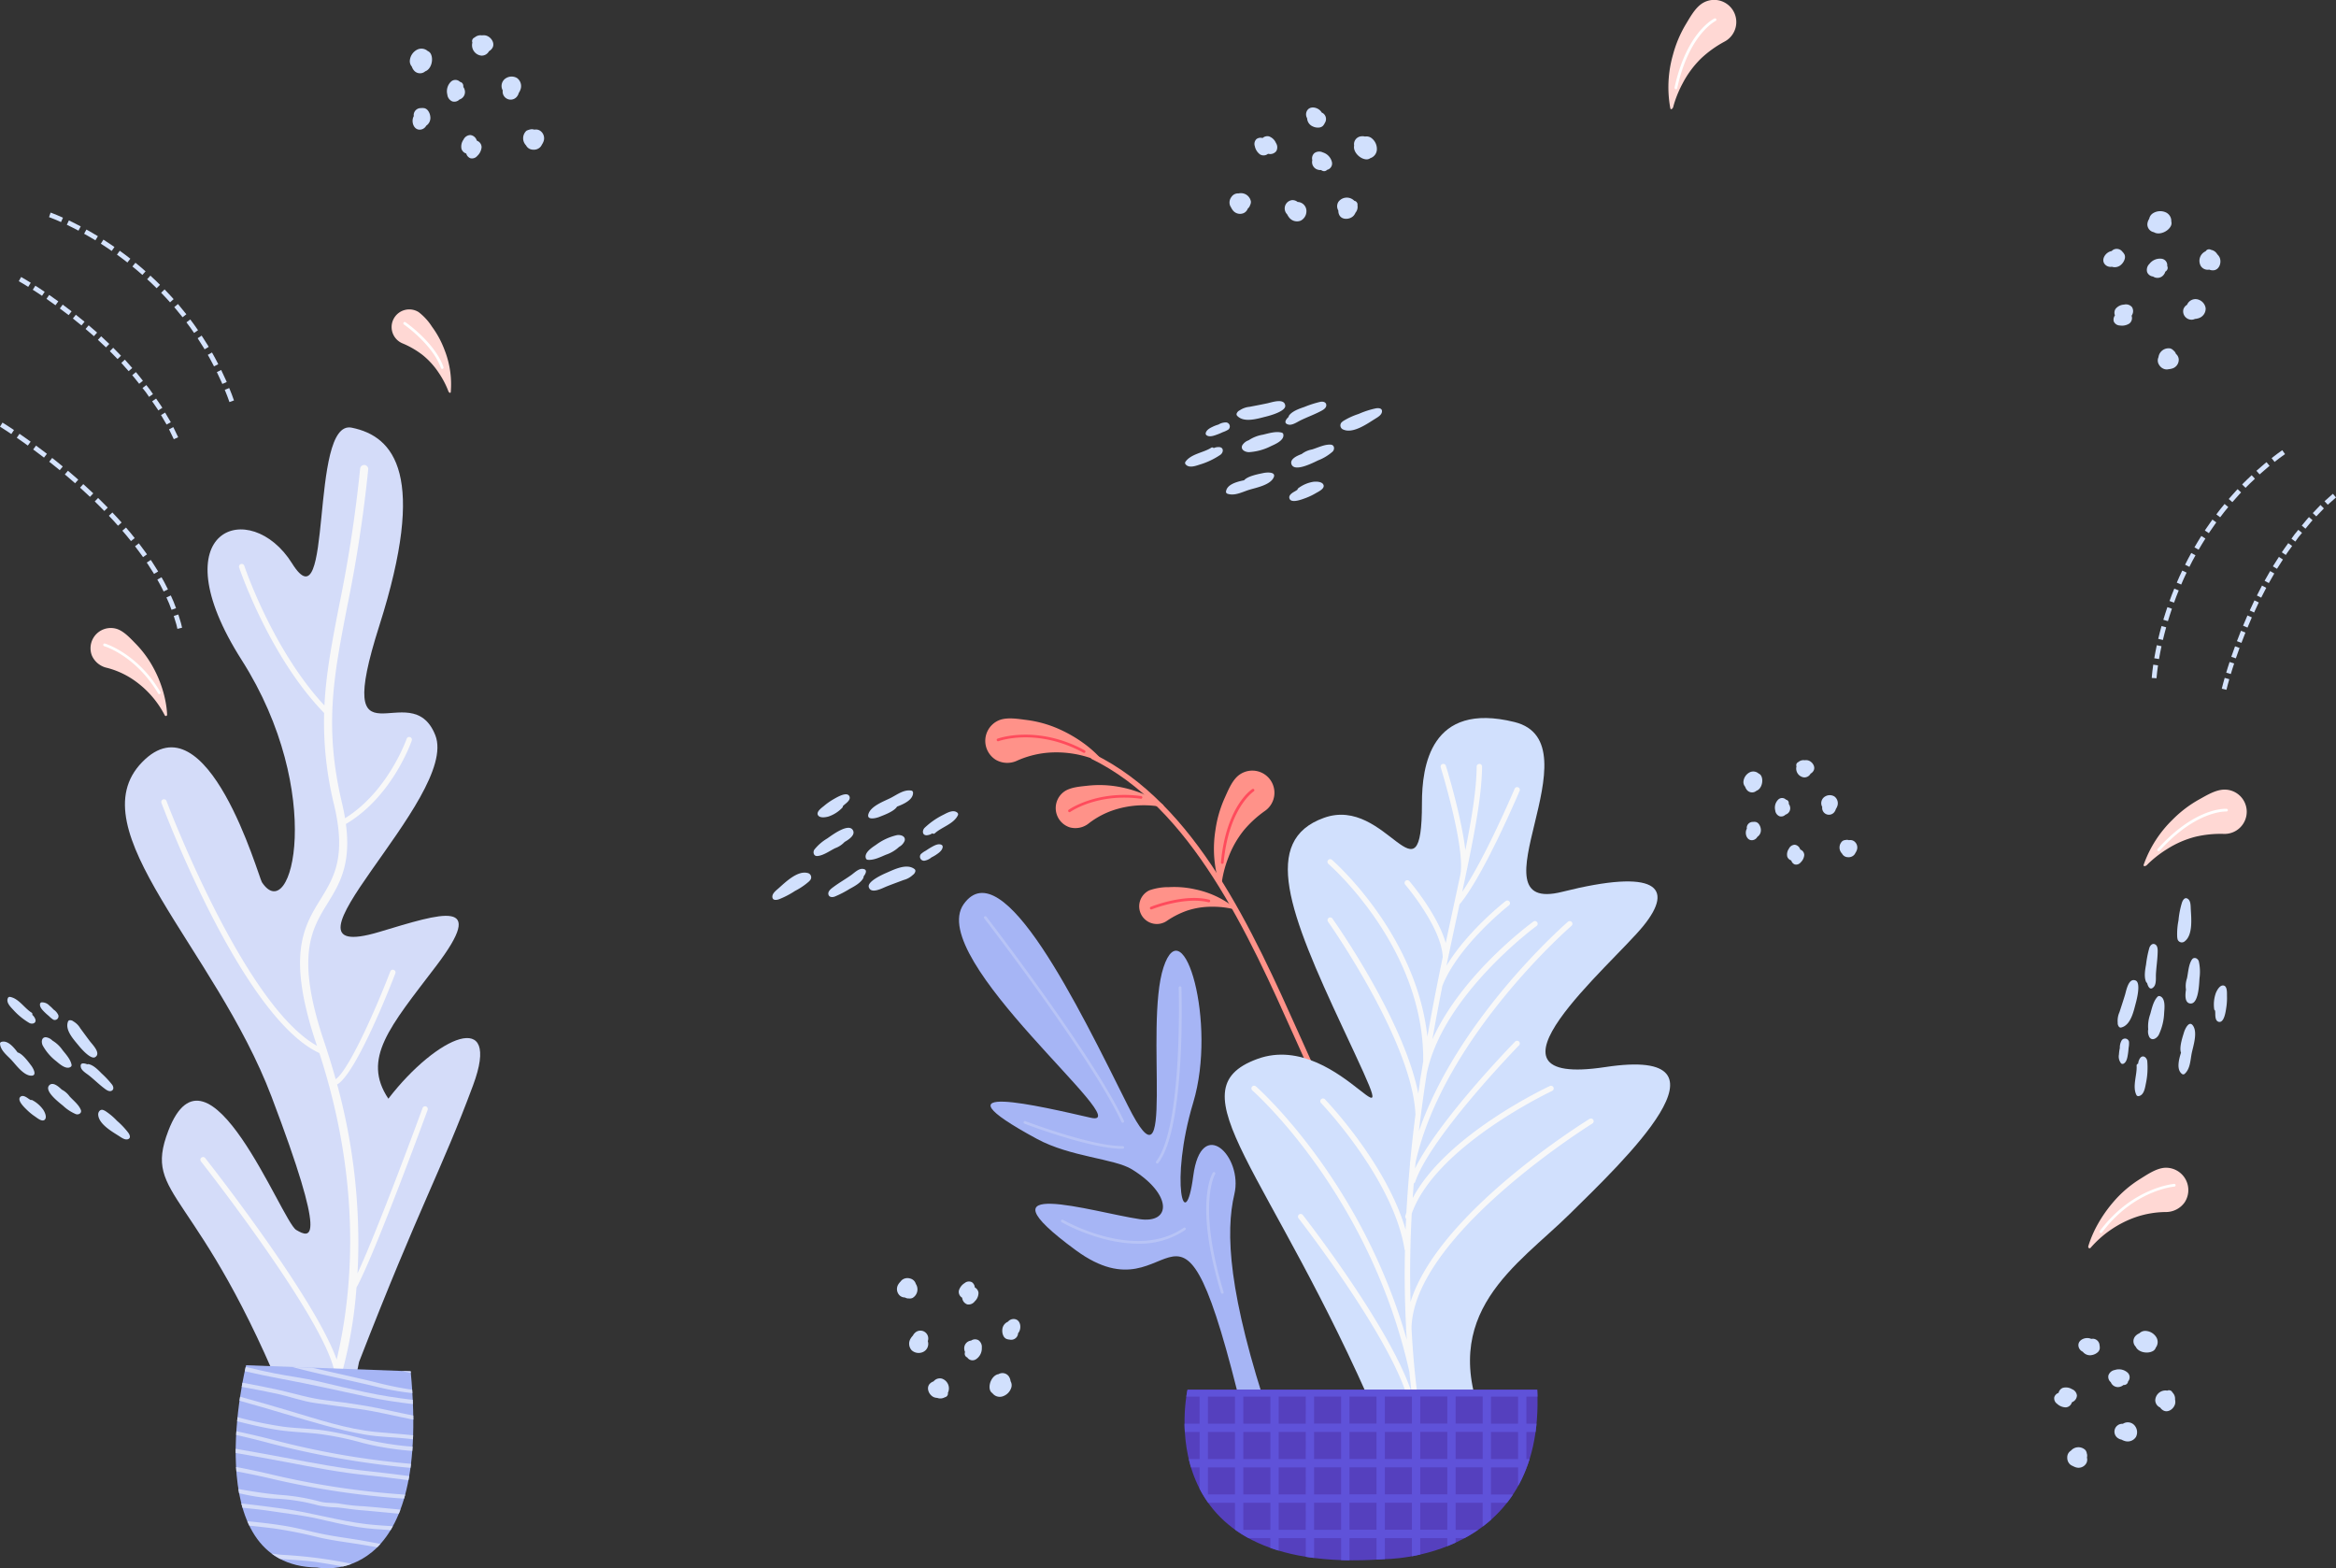 <svg xmlns="http://www.w3.org/2000/svg" width="570" height="382.66" viewBox="0 0 570 382.66"><rect x="0" y="0" width="570" height="382.66" fill="#333333" stroke="none"/><g transform="translate(-2047 -1072.131)"><g transform="translate(2077.486 1176.417)"><path d="M108.65,332.263c-6.522-9.779.339-17.5,11.62-32.324,12.741-16.744,1.6-12.992-13.824-8.368-29.39,8.814,19.667-32.767,13.665-47.988s-25.327,9.912-13.665-26.728,3.737-46.2-6.743-48.317-4.388,49.38-14.546,33.116-32.851-8.692-12.291,23.588,12.291,65.36,4.927,54.2c-.812-1.231-13.309-45.686-29.238-29.274s17.839,45.379,31.583,81.584,9.52,34.608,6.024,32.531-21.557-49.31-31.2-24.192c-6.407,16.684,7.433,13.232,29.452,68.326,0,0,.683,69.69,15.289-3.124q.921-4.593,1.794-8.789c14.929-38.423,20.069-46.635,27.824-67.506C136.359,310.048,120.548,316.835,108.65,332.263Z" transform="translate(-44.375 -168.474)" fill="#d4dcf9"/><path d="M115.693,331.938a.659.659,0,0,0-.846.392c-.12.33-10.666,29.114-15.886,40.356.041-.732.086-1.455.116-2.2a146.5,146.5,0,0,0-5.07-43.907c4.719-2.715,13.21-24.532,14.2-27.111a.659.659,0,1,0-1.231-.471c-3.593,9.354-10.149,24.116-13.33,26.3q-.939-3.387-2.035-6.77c-.005-.015-.008-.03-.015-.046-.226-.7-.449-1.4-.685-2.1-7.166-21.143-3.143-27.674.746-33.991,2.857-4.641,5.8-9.424,4.482-19.368,11.245-6.622,15.877-19.795,16.072-20.362a.659.659,0,0,0-1.246-.43c-.046.133-4.54,12.9-15.033,19.381-.19-1.158-.436-2.382-.742-3.68-4.406-18.666-2.047-30.859,1.219-47.736a333.222,333.222,0,0,0,5.176-33.717.99.99,0,0,0-1.97-.189,331.017,331.017,0,0,1-5.148,33.53c-1.71,8.836-3.172,16.408-3.569,24.288-12.672-13.607-19.487-33.88-19.556-34.09a.659.659,0,1,0-1.252.415c.071.218,7.29,21.687,20.733,35.5a84.761,84.761,0,0,0,2.441,22.45c3.008,12.738-.053,17.707-3.291,22.968-4.129,6.706-8.4,13.64-.936,35.664l.038.118c-17.9-9.94-36.517-59.2-36.711-59.718a.659.659,0,0,0-1.235.463c.813,2.175,19.8,52.388,38.533,61.033,10.49,32.224,8.09,58.457,4.224,74.8-5.356-15.165-30.894-47.673-32.065-49.157a.659.659,0,1,0-1.034.816c.3.38,29.262,37.243,32.477,50.842a92.347,92.347,0,0,1-4.5,13.326.989.989,0,1,0,1.814.788,108.582,108.582,0,0,0,8.144-34.2c4.462-8.133,16.82-41.859,17.362-43.343A.659.659,0,0,0,115.693,331.938Z" transform="translate(-42.223 -166.258)" fill="#f8f8f8"/><g transform="translate(27.017 228.826)"><path d="M67.386,341.77s-12.355,49,17.321,49.354c0,0,28.067,5.939,22.828-47.879Z" transform="translate(-64.835 -341.77)" fill="#a6b5f5"/><g transform="translate(0.002 0.407)"><path d="M76.168,368.6c-3.437-.471-6.854-.923-10.281-1.286q.135.523.281,1.035c2.444.251,4.88.5,7.327.882,3.677.572,7.368.96,11,1.788,3.294.751,6.555,1.536,9.9,2.063,2.628.415,5.266.557,7.908.735.186-.306.367-.623.547-.948-2.206-.151-4.417-.273-6.618-.539C89.466,371.517,82.925,369.524,76.168,368.6Z" transform="translate(-64.501 -333.992)" fill="#d4dcf9"/><path d="M95.862,375.463c-3.4-.618-6.831-1.021-10.221-1.691-3.119-.617-6.162-1.487-9.306-2.008-3.094-.515-6.219-.869-9.35-1.173.157.368.321.728.494,1.083,2.033.211,4.064.436,6.09.693a108.287,108.287,0,0,1,10.838,2.162c3.407.792,6.9,1.195,10.354,1.755,1.316.213,2.625.441,3.931.672.265-.263.527-.543.787-.832Q97.673,375.793,95.862,375.463Z" transform="translate(-64.149 -332.942)" fill="#d4dcf9"/><path d="M75.385,344.976c7.138,1.318,14.167,2.933,21.267,4.442,3.61.77,7.248,1.3,10.9,1.738-.015-.346-.026-.688-.044-1.038-3.852-.467-7.688-1.046-11.5-1.858s-7.591-1.714-11.377-2.613c-3.508-.837-7.1-1.256-10.641-1.952-2.422-.475-4.83-1.027-7.236-1.618-.058.244-.14.6-.238,1.051C69.47,343.8,72.436,344.431,75.385,344.976Z" transform="translate(-64.3 -342.078)" fill="#d4dcf9"/><path d="M74.7,376.918a24.709,24.709,0,0,1-3.236-.364,15.687,15.687,0,0,0,2.1,1.322c3.029.252,6.016.345,9.041.8,2.107.316,4.21.672,6.308,1.047a17.5,17.5,0,0,0,2.118-.64A111.219,111.219,0,0,0,74.7,376.918Z" transform="translate(-62.715 -331.031)" fill="#d4dcf9"/><path d="M104.616,348.473c-.017-.275-.034-.549-.053-.828a82.116,82.116,0,0,1-8.883-1.805c-5.154-1.266-10.348-2.349-15.507-3.577l-4.913-.181c6.945,1.883,14.035,3.219,21.024,4.937A66.2,66.2,0,0,0,104.616,348.473Z" transform="translate(-61.497 -342.077)" fill="#d4dcf9"/><path d="M95.487,342.825q1.133.254,2.265.5c-.013-.141-.025-.276-.038-.417Z" transform="translate(-55.016 -341.839)" fill="#d4dcf9"/><path d="M74.449,362.612c-3.177-.759-6.349-1.448-9.539-2.045.021.357.042.71.07,1.066q4.591.85,9.166,1.936a201.432,201.432,0,0,0,31.752,4.726c.1-.321.19-.646.279-.978A197.833,197.833,0,0,1,74.449,362.612Z" transform="translate(-64.814 -336.154)" fill="#d4dcf9"/><path d="M77.629,351.018c-3.963-1.171-7.941-2.346-11.942-3.423-.046.313-.094.636-.14.964,3.644,1,7.265,2.093,10.868,3.145,6.544,1.915,13.078,3.97,19.81,5.13,3.544.609,7.155.6,10.723,1.017.306.036.613.078.92.12.013-.325.03-.646.041-.978-2.991-.33-5.98-.507-8.982-.8C91.692,355.5,84.57,353.066,77.629,351.018Z" transform="translate(-64.609 -340.31)" fill="#d4dcf9"/><path d="M96.85,363.648c3.395.338,6.77.8,10.15,1.215.062-.327.123-.659.182-1-3.125-.383-6.247-.809-9.387-1.129-7.116-.725-14-2.035-21.017-3.374-3.971-.758-7.954-1.454-11.935-2.15,0,.337-.005.673-.005,1.013,4.19.735,8.381,1.472,12.56,2.27C83.9,361.735,90.251,362.987,96.85,363.648Z" transform="translate(-64.837 -337.228)" fill="#d4dcf9"/><path d="M90.346,368.263c-1.724-.346-3.553-.1-5.251-.594a49.879,49.879,0,0,0-9.652-1.6c-3.388-.3-6.751-.828-10.107-1.431.055.343.116.684.178,1.023a49.361,49.361,0,0,0,8.2,1.294,47.642,47.642,0,0,1,11.082,1.669,24.964,24.964,0,0,0,4.567.5c1.842.177,3.673.5,5.526.654,3.207.272,6.4.588,9.594.886.133-.326.265-.656.392-1-2.985-.28-5.972-.573-8.975-.812A46.85,46.85,0,0,1,90.346,368.263Z" transform="translate(-64.677 -334.848)" fill="#d4dcf9"/><path d="M86.578,349.286c-3.971-.45-7.746-1.661-11.637-2.533-2.923-.655-5.865-1.211-8.809-1.755-.061.324-.12.658-.181,1.009,2.9.533,5.8,1.075,8.687,1.7,3.059.667,6.1,1.8,9.192,2.242,3.528.507,7.062.953,10.6,1.437,4.526.619,8.935,1.757,13.4,2.626,0-.329-.008-.664-.013-1-3.872-.749-7.7-1.7-11.613-2.366C93.021,350.106,89.782,349.65,86.578,349.286Z" transform="translate(-64.48 -341.142)" fill="#d4dcf9"/><path d="M107.461,362.9c.045-.326.09-.651.131-.986a199.138,199.138,0,0,1-33.629-5.839c-2.991-.784-5.984-1.471-8.986-2.109-.02.3-.037.6-.054.9q3.476.782,6.9,1.677A213.478,213.478,0,0,0,107.461,362.9Z" transform="translate(-64.809 -338.268)" fill="#d4dcf9"/><path d="M84.928,355.431A75.752,75.752,0,0,1,95.8,357.665a69.278,69.278,0,0,0,12.05,1.928c.025-.334.046-.68.066-1.023a74.746,74.746,0,0,1-12.689-2.09q-4.142-1.089-8.368-1.789c-3.46-.565-6.968-.544-10.439-1A94.068,94.068,0,0,1,65.2,351.368q-.05.487-.094.984c3.108.792,6.23,1.525,9.384,2.047C77.961,354.969,81.442,355.041,84.928,355.431Z" transform="translate(-64.75 -339.101)" fill="#d4dcf9"/></g></g></g><g transform="translate(2281 1247.327)"><g transform="translate(0 42.677)"><path d="M246.718,392.193c-10.357-30.848-10.965-45.9-8.783-55.111s-8.088-19.363-10.041-4.388-5.86,1.544,0-17.953-2.431-47.566-7.24-33.042,3.331,57.89-8.715,33.765-30.609-62.447-40.051-49.148,42.864,54.818,31.038,52.129-40.2-9.491-13.161,5.155c8.148,4.414,18.89,4.794,23.15,7.414,9.876,6.071,9.729,13.335,1.845,12.156-11.287-1.687-40.593-10.812-15.519,7.589s24.441-27.766,40.874,40.416Z" transform="translate(-170.74 -263.585)" fill="#a6b5f5"/><g transform="translate(6.084 5.655)"><path d="M209.217,318.29a.331.331,0,0,1-.3-.19c-7.207-15.543-33.238-49.363-33.5-49.7a.329.329,0,0,1,.522-.4c.263.341,26.34,34.22,33.577,49.829a.327.327,0,0,1-.3.467Z" transform="translate(-175.348 -267.867)" fill="#b8c4f6"/></g><g transform="translate(48.048 22.775)"><path d="M207.458,324.068a.322.322,0,0,1-.2-.069.329.329,0,0,1-.059-.463c6.522-8.426,5.5-42.024,5.492-42.362a.331.331,0,0,1,.318-.341.31.31,0,0,1,.341.32c.046,1.39,1.037,34.174-5.629,42.787A.329.329,0,0,1,207.458,324.068Z" transform="translate(-207.128 -280.833)" fill="#b8c4f6"/></g><g transform="translate(15.751 55.658)"><path d="M206.721,312.5c-7.75,0-23.183-5.876-23.84-6.129a.329.329,0,0,1,.235-.615c.16.061,15.976,6.085,23.607,6.085.049,0,.092,0,.149,0a.329.329,0,1,1,0,.659Z" transform="translate(-182.669 -305.736)" fill="#b8c4f6"/></g><g transform="translate(24.878 79.709)"><path d="M208.4,329.819c-9.559,0-18.534-5.18-18.66-5.254a.33.33,0,0,1,.334-.569c.174.1,17.632,10.171,29.473,1.93a.33.33,0,0,1,.376.541A19.8,19.8,0,0,1,208.4,329.819Z" transform="translate(-189.581 -323.951)" fill="#b8c4f6"/></g><g transform="translate(60.332 68.102)"><path d="M220.347,344.85a.329.329,0,0,1-.316-.234c-6.568-21.67-2.179-29-1.99-29.3a.327.327,0,0,1,.453-.1.331.331,0,0,1,.106.454c-.045.071-4.4,7.445,2.063,28.76a.328.328,0,0,1-.221.409A.309.309,0,0,1,220.347,344.85Z" transform="translate(-216.431 -315.16)" fill="#b8c4f6"/></g></g><g transform="translate(6.414 0.089)"><g transform="translate(25.771 8.627)"><path d="M258.118,333.985c-4.471-7.217-8.764-16.808-13.309-26.959-11.183-24.984-25.1-56.076-49.694-67.973l.574-1.187c25.026,12.107,39.053,43.442,50.326,68.62,4.524,10.112,8.8,19.661,13.224,26.8Z" transform="translate(-195.115 -237.865)" fill="#ff9289"/></g><path d="M203.634,241.93a25.965,25.965,0,0,0-13.092-2.2,23.428,23.428,0,0,0-7.2,1.923,5.606,5.606,0,0,1-5.179-.219,5.448,5.448,0,0,1,1-9.734c1.991-.692,4.541-.23,6.573.025a28.111,28.111,0,0,1,8.084,2.313,33.291,33.291,0,0,1,5.815,3.383,28.536,28.536,0,0,1,3.242,2.754c.387.383.764.776,1.118,1.188C204.246,241.653,204.032,242.077,203.634,241.93Z" transform="translate(-175.598 -231.332)" fill="#ff9289"/><g transform="translate(2.785 3.974)"><path d="M199.036,238.785a.323.323,0,0,1-.157-.04c-11.4-6.2-20.634-2.855-20.727-2.82a.329.329,0,0,1-.231-.617c.1-.037,9.613-3.482,21.273,2.857a.33.33,0,0,1-.158.619Z" transform="translate(-177.707 -234.341)" fill="#ff4b5c"/></g><g transform="translate(17.189 16.255)"><path d="M214.563,249.007a23.554,23.554,0,0,0-12.016.823,20.62,20.62,0,0,0-5.777,3.1,5.217,5.217,0,0,1-4.7,1.05,4.94,4.94,0,0,1-1.064-8.943c1.59-.915,3.787-1.044,5.566-1.245a26.307,26.307,0,0,1,7.355.272,28.666,28.666,0,0,1,6.155,1.812,26.124,26.124,0,0,1,3.441,1.744c.423.256.838.523,1.237.812C215.047,248.631,214.946,249.052,214.563,249.007Z" transform="translate(-188.615 -243.642)" fill="#ff9289"/><g transform="translate(3.032 2.418)"><path d="M191.242,249.684a.327.327,0,0,1-.268-.139.33.33,0,0,1,.075-.461c.066-.048,6.8-4.788,17.673-3.334a.329.329,0,1,1-.087.652c-10.619-1.421-17.135,3.172-17.2,3.218A.327.327,0,0,1,191.242,249.684Z" transform="translate(-190.912 -245.473)" fill="#ff4b5c"/></g></g><g transform="translate(55.808 12.747)"><path d="M219.108,268.454a28.579,28.579,0,0,1-.9-12.912,29.017,29.017,0,0,1,2.226-7.8c.792-1.739,1.636-3.881,3.029-5.249a5.4,5.4,0,1,1,6.8,8.342,26.782,26.782,0,0,0-5.147,4.734A24.08,24.08,0,0,0,221.4,262.1a27.487,27.487,0,0,0-1.314,4.34c-.118.556-.224,1.117-.293,1.682C219.754,268.437,219.308,269.082,219.108,268.454Z" transform="translate(-217.863 -240.985)" fill="#ff9289"/><g transform="translate(1.696 4.439)"><path d="M219.477,262.657h-.03a.329.329,0,0,1-.3-.359c1.285-13.689,7.4-17.733,7.659-17.9a.33.33,0,0,1,.355.556c-.062.038-6.107,4.07-7.357,17.4A.328.328,0,0,1,219.477,262.657Z" transform="translate(-219.147 -244.347)" fill="#ff4b5c"/></g></g><g transform="translate(37.605 41.13)"><path d="M227.113,267.4a22.783,22.783,0,0,0-9.367-4.327,23.194,23.194,0,0,0-6.444-.549,13.947,13.947,0,0,0-4.769.772,4.308,4.308,0,1,0,4.291,7.43,21.353,21.353,0,0,1,4.985-2.5,19.156,19.156,0,0,1,5.918-.922,21.831,21.831,0,0,1,3.606.248c.448.07.9.149,1.336.257C226.916,267.874,227.525,267.725,227.113,267.4Z" transform="translate(-204.077 -262.481)" fill="#ff9289"/><g transform="translate(2.559 2.685)"><path d="M206.345,267.317a.33.33,0,0,1-.124-.635c.33-.135,8.147-3.267,14.265-1.757a.329.329,0,1,1-.158.639c-5.91-1.456-13.779,1.7-13.858,1.73A.339.339,0,0,1,206.345,267.317Z" transform="translate(-206.015 -264.514)" fill="#ff4b5c"/></g></g></g><g transform="translate(64.842 0)"><path d="M304.03,352.27c-12.685,12.534-32.551,24.118-20.71,51.466l-15.568-.817-1.331-.074-9.256-.487c-26.366-61.132-50.229-80.266-29.373-87.908s38.543,30.178,20.847-7.641c-13.113-28.029-19.977-45.679-4.57-51.2s23.9,22.286,23.9-3.593c0-8.9,2.03-24.864,22.581-19.775s-11.32,47.19,11.625,41.433,27.527-1.2,19.818,8.315-43.581,39.633-9.283,34.437S316.722,339.736,304.03,352.27Z" transform="translate(-219.847 -231.264)" fill="#d1e0fd"/><path d="M307.952,327.5c-.434.271-43.648,27.2-44.109,49.918A228.161,228.161,0,0,0,266.17,400.2l-1.331-.074c-.165-1.021-.312-2.041-.454-3.065a.345.345,0,0,1-.133.059.48.48,0,0,1-.137.013.657.657,0,0,1-.646-.522c-3.18-15.137-26.954-45.684-27.192-45.995a.657.657,0,1,1,1.035-.811c.923,1.18,21.223,27.276,26.55,43.292-.2-1.714-.393-3.428-.559-5.135-.007-.021-.02-.034-.02-.053-9.732-43.318-37.985-68.241-38.269-68.486a.659.659,0,1,1,.865-.994c.271.23,25.668,22.64,36.816,61.832-.048-.72-.106-1.445-.145-2.163a.623.623,0,0,1-.038-.186c0-.151.007-.309.013-.46q-.505-9.644-.284-19a.583.583,0,0,1-.092-.243c-2.744-17.2-20.2-35.531-20.374-35.708a.661.661,0,1,1,.951-.918c.665.693,15.032,15.791,19.674,31.8.032-.9.079-1.785.125-2.676a.668.668,0,0,1-.2-.679c.087-.277.173-.548.264-.824.223-4.029.528-7.991.89-11.9a.657.657,0,0,1-.012-.3c.02-.086.04-.172.058-.257q.564-5.855,1.286-11.512c0-.02-.015-.04-.015-.058-.809-17.815-21.136-46.661-21.341-46.952a.66.66,0,0,1,1.075-.764c.772,1.095,17.457,24.778,20.966,42.737.124-.883.251-1.772.383-2.655a.555.555,0,0,1-.007-.107c.092-.771.224-1.536.376-2.3.152-.968.3-1.937.454-2.893,0-.015-.007-.028-.007-.04.231-27.738-22.9-47.855-23.135-48.06a.657.657,0,0,1-.066-.93.667.667,0,0,1,.93-.073c.218.191,20.578,17.916,23.286,43.153,1.2-6.824,2.481-13.311,3.753-19.4-.276-7.28-9.079-17.611-9.17-17.71a.662.662,0,0,1,1-.865c.322.375,6.864,8.057,8.893,15.112.6-2.828,1.194-5.585,1.761-8.222.619-2.886,1.219-5.65,1.78-8.3,1.371-6.449-4.7-26.122-4.76-26.322a.658.658,0,0,1,.434-.824.651.651,0,0,1,.824.436c.2.626,3.759,12.185,4.754,20.6,1.636-8.216,2.724-15.058,2.757-20.406a.691.691,0,0,1,.666-.652.65.65,0,0,1,.652.659c-.053,7.5-2.1,17.756-4.839,30.552,5.584-8.188,12.7-24.942,12.779-25.126a.659.659,0,1,1,1.212.515c-.357.849-8.807,20.749-14.657,27.692-.106.487-.2.969-.31,1.456-.916,4.247-1.892,8.756-2.868,13.5,5.1-8.434,13.985-15.423,14.426-15.766a.658.658,0,1,1,.812,1.035c-.125.1-12.337,9.705-16.233,19.635-.831,4.194-1.654,8.552-2.439,13.048,7.186-15.9,23.8-28.108,24.638-28.727a.662.662,0,0,1,.923.152.652.652,0,0,1-.145.916c-.236.172-22.944,16.872-26.809,36.1q-1.056,6.811-1.911,13.99c9.639-27.864,36.093-50.875,36.382-51.118a.658.658,0,0,1,.93.066.666.666,0,0,1-.065.93c-.317.271-31.154,27.1-38.044,57.691-.048.508-.1,1.017-.147,1.529,5.856-11.867,23.625-30.144,24.443-30.981a.66.66,0,0,1,.943.924c-.217.218-21.468,22.067-25.339,33.308a.68.68,0,0,1-.341.376c-.1,1.187-.185,2.381-.265,3.58,8.117-15.368,32.366-26.821,33.489-27.349a.661.661,0,0,1,.553,1.2c-.289.132-28.432,13.418-34.272,29.928-.376,7.042-.5,14.254-.3,21.586,6.672-21.619,42.007-43.642,43.661-44.664a.659.659,0,1,1,.692,1.121Z" transform="translate(-218.264 -228.549)" fill="#f8f8f8"/></g><g transform="translate(55.036 163.888)"><path d="M213.15,355.381s-10.466,45.647,47.9,41.341c0,0,39.448.448,37.434-41.341Z" transform="translate(-212.421 -355.381)" fill="#5540be"/><path d="M293.8,374.329v4.565a33.45,33.45,0,0,0,2.033-4.351v-.214h.079q.372-.986.7-2.032h-.776v-6.6h2.233c.091-.661.169-1.342.234-2.031h-2.467v-6.6h2.7c-.012-.552-.028-1.109-.056-1.678H213.149s-.139.613-.3,1.678h3.24v6.6h-3.669c.008.652.029,1.331.071,2.031h3.6v6.6H213.45q.24,1.01.549,2.032h2.094v5.2a28.468,28.468,0,0,0,2.09,3.436h6.543v6.549a31.523,31.523,0,0,0,3.32,2.085h5.315v2.374c.655.234,1.336.452,2.032.662V391.6H242v4.541q.994.162,2.031.294V391.6h6.6v5.357c.664.022,1.346.036,2.033.042v-5.4h6.6v5.234c.592-.034,1.178-.066,1.783-.111,0,0,.086,0,.251,0V391.6h6.6v4.415c.646-.119,1.328-.259,2.033-.419v-4h6.6v1.96c.673-.268,1.351-.555,2.032-.869V391.6h2.179a35.867,35.867,0,0,0,3.32-2.031h-5.5v-6.6h6.6v5.806q1.036-.78,2.033-1.662v-4.144h3.9q.759-.968,1.463-2.031H287.2v-6.6Zm-6.6-17.27h6.6v6.6h-6.6Zm0,8.636h6.6v6.6h-6.6Zm-62.476,15.239h-6.6v-6.6h6.6Zm0-8.637h-6.6v-6.6h6.6Zm0-8.633h-6.6v-6.6h6.6Zm8.634,25.9h-6.6v-6.6h6.6Zm0-8.634h-6.6v-6.6h6.6Zm0-8.637h-6.6v-6.6h6.6Zm0-8.633h-6.6v-6.6h6.6Zm8.636,25.9h-6.6v-6.6H242Zm0-8.634h-6.6v-6.6H242Zm0-8.637h-6.6v-6.6H242Zm0-8.633h-6.6v-6.6H242Zm8.633,25.9h-6.6v-6.6h6.6Zm0-8.634h-6.6v-6.6h6.6Zm0-8.637h-6.6v-6.6h6.6Zm0-8.633h-6.6v-6.6h6.6Zm8.636,25.9h-6.6v-6.6h6.6Zm0-8.634h-6.6v-6.6h6.6Zm0-8.637h-6.6v-6.6h6.6Zm0-8.633h-6.6v-6.6h6.6Zm8.636,25.9h-6.6v-6.6h6.6Zm0-8.634h-6.6v-6.6h6.6Zm0-8.637h-6.6v-6.6h6.6Zm0-8.633h-6.6v-6.6h6.6Zm8.634,25.9h-6.6v-6.6h6.6Zm0-8.634h-6.6v-6.6h6.6Zm0-8.637h-6.6v-6.6h6.6Zm0-8.633h-6.6v-6.6h6.6Zm8.634,17.27h-6.6v-6.6h6.6Zm0-8.637h-6.6v-6.6h6.6Zm0-8.633h-6.6v-6.6h6.6Z" transform="translate(-212.42 -355.381)" fill="#5f52d9"/></g></g><g transform="translate(2556.544 1357.045)"><path d="M437.3,311.173a25.98,25.98,0,0,1,10.977-7.464,23.376,23.376,0,0,1,7.347-1.257,5.6,5.6,0,0,0,4.615-2.36,5.449,5.449,0,0,0-4.971-8.43c-2.1.2-4.223,1.686-5.964,2.766a28.019,28.019,0,0,0-6.38,5.476,33.255,33.255,0,0,0-3.873,5.5,28.087,28.087,0,0,0-1.8,3.856c-.193.51-.372,1.023-.523,1.548C436.627,311.177,437,311.474,437.3,311.173Z" transform="translate(-436.714 -291.637)" fill="#ffd8d4"/><g transform="translate(2.773 3.948)"><path d="M439.281,306.6a.316.316,0,0,0,.127-.1c7.772-10.388,17.562-11.2,17.659-11.212a.33.33,0,0,0-.046-.658c-.1.008-10.19.848-18.141,11.475a.329.329,0,0,0,.4.5Z" transform="translate(-438.815 -294.626)" fill="#fff"/></g></g><g transform="translate(2069.06 1225.328)"><path d="M60.68,213.216a23.544,23.544,0,0,0-8.069-8.941,20.6,20.6,0,0,0-6-2.633,5.223,5.223,0,0,1-3.728-3.045,4.942,4.942,0,0,1,6.378-6.362c1.7.687,3.16,2.335,4.416,3.61A26.233,26.233,0,0,1,58,201.8a28.515,28.515,0,0,1,2.377,5.956,26.2,26.2,0,0,1,.754,3.786c.058.49.1.982.124,1.475C61.274,213.365,60.88,213.545,60.68,213.216Z" transform="translate(-42.537 -191.883)" fill="#ffd8d4"/><g transform="translate(3.13 3.817)"><path d="M44.978,195.307a.324.324,0,0,1-.057-.294.329.329,0,0,1,.408-.226c.078.021,7.962,2.385,13.537,11.84a.327.327,0,0,1-.116.45.333.333,0,0,1-.452-.116c-5.44-9.23-13.076-11.519-13.153-11.541A.327.327,0,0,1,44.978,195.307Z" transform="translate(-44.908 -194.774)" fill="#fff"/></g></g><g transform="translate(2570.055 1264.788)"><path d="M446.985,240.048a28.586,28.586,0,0,1,6.986-10.9,28.99,28.99,0,0,1,6.442-4.929c1.676-.923,3.63-2.138,5.564-2.4a5.405,5.405,0,1,1,.477,10.755,26.755,26.755,0,0,0-6.956.724,24.032,24.032,0,0,0-6.878,3.02,27.269,27.269,0,0,0-3.647,2.7c-.424.376-.848.763-1.239,1.174C447.515,240.419,446.771,240.671,446.985,240.048Z" transform="translate(-446.947 -221.768)" fill="#ffd8d4"/><g transform="translate(3.349 4.682)"><path d="M449.616,235.592l-.024-.021a.33.33,0,0,1-.025-.465c9.2-10.215,16.525-9.808,16.83-9.786a.33.33,0,0,1-.048.658c-.071-.005-7.327-.38-16.293,9.57A.33.33,0,0,1,449.616,235.592Z" transform="translate(-449.483 -225.313)" fill="#fff"/></g></g><g transform="translate(2454.085 1072.131)"><path d="M359.592,102.22a28.583,28.583,0,0,1,.639-12.928,29.033,29.033,0,0,1,3.139-7.48c.993-1.633,2.085-3.659,3.631-4.853a5.405,5.405,0,1,1,5.764,9.092,26.8,26.8,0,0,0-5.674,4.088,24.108,24.108,0,0,0-4.468,6.041,27.643,27.643,0,0,0-1.821,4.153c-.182.537-.355,1.083-.49,1.635C360.236,102.28,359.714,102.868,359.592,102.22Z" transform="translate(-359.119 -75.863)" fill="#ffd8d4"/><g transform="translate(1.517 4.473)"><path d="M360.56,96.542l-.032-.005a.33.33,0,0,1-.252-.392c2.9-13.439,9.457-16.727,9.733-16.861a.33.33,0,0,1,.287.594c-.066.032-6.547,3.314-9.375,16.406A.328.328,0,0,1,360.56,96.542Z" transform="translate(-360.268 -79.251)" fill="#fff"/></g></g><g transform="translate(2142.556 1147.639)"><path d="M105.82,134.217a22.773,22.773,0,0,0-1.515-10.206,23.092,23.092,0,0,0-3.073-5.691,13.948,13.948,0,0,0-3.259-3.565,4.308,4.308,0,1,0-3.864,7.661,21.418,21.418,0,0,1,4.82,2.8,19.148,19.148,0,0,1,4.014,4.445,21.832,21.832,0,0,1,1.769,3.152c.188.413.366.832.518,1.258C105.314,134.315,105.774,134.742,105.82,134.217Z" transform="translate(-91.382 -114.115)" fill="#ffd8d4"/><g transform="translate(2.865 3.056)"><path d="M93.6,116.939a.33.33,0,0,1,.463-.452c.293.2,7.2,5.023,9.289,10.967a.33.33,0,0,1-.622.219c-2.02-5.744-8.972-10.6-9.041-10.644A.346.346,0,0,1,93.6,116.939Z" transform="translate(-93.551 -116.429)" fill="#fff"/></g></g><g transform="translate(2147 1080.73)"><path d="M60.2,89.171a1.519,1.519,0,0,0-.772-.717,2.314,2.314,0,0,0-2.544-.339,3.322,3.322,0,0,0-1.808,2.657,2.016,2.016,0,0,0,.491,1.493,2.677,2.677,0,0,0,.656,1.089,1.933,1.933,0,0,0,2.616.057C60.262,92.92,60.917,90.6,60.2,89.171Z" transform="translate(-55.073 -84.61)" fill="#d1e0fd"/><path d="M59.906,100.956a2.9,2.9,0,0,0-.66-1.585,1.6,1.6,0,0,0-.732-.466,2.711,2.711,0,0,0-.86-.032,1.73,1.73,0,0,0-1.8,1.628,1.992,1.992,0,0,0,.028.318c-.758,1.3-.03,3.57,1.709,3.293a1.836,1.836,0,0,0,1.318-.945A2.28,2.28,0,0,0,59.906,100.956Z" transform="translate(-54.908 -81.096)" fill="#d1e0fd"/><path d="M66.237,96a1.612,1.612,0,0,0-.3-.6c0-.115,0-.232-.012-.346a.988.988,0,0,0-.8-.92,1.579,1.579,0,0,0-2.278.026,3.246,3.246,0,0,0-.817,3.058A2.024,2.024,0,0,0,63.24,98.9a1.726,1.726,0,0,0,1.747-.458A1.912,1.912,0,0,0,66.237,96Z" transform="translate(-52.88 -82.76)" fill="#d1e0fd"/><path d="M69.8,85.437a2.719,2.719,0,0,0-.788,0,2.2,2.2,0,0,0-1.8.515.953.953,0,0,0-.541,1.266c-.009.02-.021.038-.028.057a2.552,2.552,0,0,0,2.183,3.1A2.009,2.009,0,0,0,70.719,89.3a2.283,2.283,0,0,0,.743-.664C72.379,87.371,71.137,85.647,69.8,85.437Z" transform="translate(-51.4 -85.405)" fill="#d1e0fd"/><path d="M75.8,93.407a2.589,2.589,0,0,0-2.605-.03,2.219,2.219,0,0,0-.889,3.045,1.954,1.954,0,0,0,3.614,1.289,1.861,1.861,0,0,0,.284-.648,3.631,3.631,0,0,0,.383-.728A2.436,2.436,0,0,0,75.8,93.407Z" transform="translate(-49.635 -82.959)" fill="#d1e0fd"/><path d="M68.407,105.236c-.042-.1-.085-.209-.131-.3a1.859,1.859,0,0,0-1.476-1.088,1.915,1.915,0,0,0-1.668,1.117,2.862,2.862,0,0,0-.482,2.294,1.74,1.74,0,0,0,1.153,1.1,1.686,1.686,0,0,0,1,1.147,1.664,1.664,0,0,0,1.68-.556,3.309,3.309,0,0,0,1.063-2.125A1.693,1.693,0,0,0,68.407,105.236Z" transform="translate(-52.033 -79.498)" fill="#d1e0fd"/><path d="M80.169,103.149a1.9,1.9,0,0,0-1.426-.275,1.989,1.989,0,0,0-.722-.1,3.989,3.989,0,0,0-1.188.358,2.479,2.479,0,0,0-.111,3.578,1.919,1.919,0,0,0,1.614,1.047c.066.009.131.012.2.015.021,0,.038.005.059,0l.029,0a2.2,2.2,0,0,0,1.409-.5,1.872,1.872,0,0,0,.524-.689,4.151,4.151,0,0,0,.392-.732A2.22,2.22,0,0,0,80.169,103.149Z" transform="translate(-48.362 -79.84)" fill="#d1e0fd"/></g><g transform="translate(2560.224 1123.653)"><path d="M453.4,118.446a1.509,1.509,0,0,0,.082-1.051,2.311,2.311,0,0,0-1.313-2.205,3.33,3.33,0,0,0-3.206.235,2.018,2.018,0,0,0-.865,1.314,2.674,2.674,0,0,0-.446,1.191,1.934,1.934,0,0,0,1.583,2.085C450.5,120.821,452.729,119.892,453.4,118.446Z" transform="translate(-436.895 -114.882)" fill="#d1e0fd"/><path d="M443.94,125.619a2.908,2.908,0,0,0,.831-1.5,1.608,1.608,0,0,0-.09-.864,2.719,2.719,0,0,0-.51-.692,1.73,1.73,0,0,0-2.391-.4,1.933,1.933,0,0,0-.234.221c-1.489.214-2.815,2.2-1.517,3.384a1.833,1.833,0,0,0,1.559.445A2.284,2.284,0,0,0,443.94,125.619Z" transform="translate(-439.502 -112.65)" fill="#d1e0fd"/><path d="M451.751,127.473a1.6,1.6,0,0,0,.283-.606c.087-.075.185-.143.264-.224a.985.985,0,0,0,.221-1.2,1.579,1.579,0,0,0-1.437-1.768,3.242,3.242,0,0,0-2.9,1.261,2.028,2.028,0,0,0-.564,2,1.725,1.725,0,0,0,1.445,1.081A1.914,1.914,0,0,0,451.751,127.473Z" transform="translate(-436.929 -112.073)" fill="#d1e0fd"/><path d="M462.11,123.771a2.685,2.685,0,0,0-.491-.617,2.194,2.194,0,0,0-1.52-1.088.953.953,0,0,0-1.328.363c-.021.005-.042.007-.062.013a2.554,2.554,0,0,0-1.071,3.635,2.009,2.009,0,0,0,2.018.813,2.3,2.3,0,0,0,.984.17C462.2,126.994,462.776,124.947,462.11,123.771Z" transform="translate(-433.809 -112.627)" fill="#d1e0fd"/><path d="M459.75,133.382a2.591,2.591,0,0,0-1.6-2.059,2.221,2.221,0,0,0-2.939,1.2,2.02,2.02,0,0,0-.886,1.087,2.042,2.042,0,0,0,2.125,2.546,1.884,1.884,0,0,0,.683-.182,3.449,3.449,0,0,0,.808-.152A2.438,2.438,0,0,0,459.75,133.382Z" transform="translate(-434.779 -109.679)" fill="#d1e0fd"/><path d="M445.8,134.889c.057-.1.111-.2.156-.289a1.855,1.855,0,0,0-.066-1.833,1.916,1.916,0,0,0-1.912-.611,2.858,2.858,0,0,0-2.094,1.048,1.735,1.735,0,0,0-.147,1.587,1.687,1.687,0,0,0-.281,1.492,1.665,1.665,0,0,0,1.479.971,3.319,3.319,0,0,0,2.327-.487A1.693,1.693,0,0,0,445.8,134.889Z" transform="translate(-438.898 -109.357)" fill="#d1e0fd"/><path d="M454.675,142.885A1.891,1.891,0,0,0,454,141.6a1.989,1.989,0,0,0-.371-.627,1.816,1.816,0,0,0-.228-.2,1.653,1.653,0,0,0-.791-.506,2.478,2.478,0,0,0-2.871,2.138,1.921,1.921,0,0,0,.181,1.916c.034.057.073.11.11.162.013.016.021.033.034.049s.015.013.021.021a2.21,2.21,0,0,0,1.265.794,1.861,1.861,0,0,0,.867-.017,4.134,4.134,0,0,0,.816-.148A2.221,2.221,0,0,0,454.675,142.885Z" transform="translate(-436.277 -106.772)" fill="#d1e0fd"/></g><g transform="translate(2347 1098.357)"><path d="M388.882,49.88a1.511,1.511,0,0,0,1.013-.289,2.314,2.314,0,0,0,1.61-2,3.327,3.327,0,0,0-1.335-2.922,2.017,2.017,0,0,0-1.533-.354,2.674,2.674,0,0,0-1.273,0,1.931,1.931,0,0,0-1.4,2.208C385.645,47.989,387.293,49.754,388.882,49.88Z" transform="translate(-355.544 -37.223)" fill="#d1e0fd"/><path d="M378.7,43.543a2.916,2.916,0,0,0,1.7.257,1.615,1.615,0,0,0,.779-.386,2.742,2.742,0,0,0,.473-.72,1.731,1.731,0,0,0-.463-2.378,1.817,1.817,0,0,0-.288-.141c-.72-1.323-3.037-1.876-3.7-.246a1.834,1.834,0,0,0,.127,1.616A2.282,2.282,0,0,0,378.7,43.543Z" transform="translate(-358.382 -38.925)" fill="#d1e0fd"/><path d="M379.685,51.513a1.6,1.6,0,0,0,.667.053,3.378,3.378,0,0,0,.3.169.984.984,0,0,0,1.2-.21,1.58,1.58,0,0,0,1.158-1.962,3.247,3.247,0,0,0-2.192-2.284,2.026,2.026,0,0,0-2.068.166,1.722,1.722,0,0,0-.511,1.731A1.913,1.913,0,0,0,379.685,51.513Z" transform="translate(-358.029 -36.314)" fill="#d1e0fd"/><path d="M386.879,59.945a2.748,2.748,0,0,0,.408-.676,2.195,2.195,0,0,0,.49-1.8.955.955,0,0,0-.8-1.12.575.575,0,0,0-.033-.053,2.554,2.554,0,0,0-3.78.261,2.007,2.007,0,0,0-.059,2.173,2.284,2.284,0,0,0,.182.982C383.887,61.15,386.007,60.978,386.879,59.945Z" transform="translate(-356.542 -33.591)" fill="#d1e0fd"/><path d="M377.047,61.043a2.59,2.59,0,0,0,1.373-2.213,2.217,2.217,0,0,0-2.143-2.337,2.012,2.012,0,0,0-1.328-.452,2.039,2.039,0,0,0-1.645,2.876,1.87,1.87,0,0,0,.407.578,3.6,3.6,0,0,0,.424.7A2.435,2.435,0,0,0,377.047,61.043Z" transform="translate(-359.644 -33.441)" fill="#d1e0fd"/><path d="M370.833,48.528c.111.018.223.036.326.045a1.856,1.856,0,0,0,1.694-.7,1.919,1.919,0,0,0-.091-2.006,2.868,2.868,0,0,0-1.711-1.6,1.743,1.743,0,0,0-1.541.415,1.688,1.688,0,0,0-1.5.257,1.662,1.662,0,0,0-.395,1.724,3.309,3.309,0,0,0,1.266,2.01A1.691,1.691,0,0,0,370.833,48.528Z" transform="translate(-361.432 -37.226)" fill="#d1e0fd"/><path d="M366.4,59.612a1.9,1.9,0,0,0,.974-1.077,2.03,2.03,0,0,0,.458-.566,1.684,1.684,0,0,0,.11-.285,1.643,1.643,0,0,0,.2-.918,2.479,2.479,0,0,0-3-1.948,1.919,1.919,0,0,0-1.732.838,1.485,1.485,0,0,0-.115.16.428.428,0,0,0-.034.048l-.012.028a2.193,2.193,0,0,0-.3,1.462,1.861,1.861,0,0,0,.317.807,4.116,4.116,0,0,0,.424.713A2.218,2.218,0,0,0,366.4,59.612Z" transform="translate(-362.916 -33.851)" fill="#d1e0fd"/></g><g transform="translate(2472.41 1257.601)"><path d="M377.349,219.519a1.277,1.277,0,0,0-.655-.607,1.962,1.962,0,0,0-2.158-.289A2.827,2.827,0,0,0,373,220.876a1.72,1.72,0,0,0,.419,1.266,2.273,2.273,0,0,0,.557.924,1.637,1.637,0,0,0,2.217.046C377.4,222.7,377.955,220.725,377.349,219.519Z" transform="translate(-372.998 -215.651)" fill="#d1e0fd"/><path d="M377.1,229.513a2.449,2.449,0,0,0-.56-1.344,1.355,1.355,0,0,0-.621-.4,2.3,2.3,0,0,0-.729-.025,1.466,1.466,0,0,0-1.522,1.38,1.727,1.727,0,0,0,.022.271c-.642,1.1-.025,3.028,1.45,2.793a1.564,1.564,0,0,0,1.117-.8A1.942,1.942,0,0,0,377.1,229.513Z" transform="translate(-372.857 -212.671)" fill="#d1e0fd"/><path d="M382.467,225.306a1.342,1.342,0,0,0-.256-.507c0-.1,0-.2-.009-.293a.833.833,0,0,0-.68-.78,1.339,1.339,0,0,0-1.932.022,2.755,2.755,0,0,0-.693,2.593,1.72,1.72,0,0,0,1.029,1.427,1.464,1.464,0,0,0,1.48-.391A1.622,1.622,0,0,0,382.467,225.306Z" transform="translate(-371.138 -214.082)" fill="#d1e0fd"/><path d="M385.488,216.351a2.321,2.321,0,0,0-.669,0,1.87,1.87,0,0,0-1.524.436.812.812,0,0,0-.46,1.076c-.007.016-.017.03-.022.048a2.166,2.166,0,0,0,1.851,2.626,1.7,1.7,0,0,0,1.6-.91,1.954,1.954,0,0,0,.63-.565C387.675,217.991,386.62,216.53,385.488,216.351Z" transform="translate(-369.883 -216.325)" fill="#d1e0fd"/><path d="M390.579,223.111a2.2,2.2,0,0,0-2.209-.026,1.883,1.883,0,0,0-.754,2.583,1.658,1.658,0,0,0,3.066,1.092,1.562,1.562,0,0,0,.239-.549,3.067,3.067,0,0,0,.325-.615A2.065,2.065,0,0,0,390.579,223.111Z" transform="translate(-368.386 -214.251)" fill="#d1e0fd"/><path d="M384.3,233.141c-.033-.088-.071-.177-.11-.255a1.575,1.575,0,0,0-1.252-.924,1.628,1.628,0,0,0-1.414.948,2.426,2.426,0,0,0-.408,1.945,1.478,1.478,0,0,0,.976.935,1.437,1.437,0,0,0,.845.972,1.409,1.409,0,0,0,1.423-.47,2.817,2.817,0,0,0,.9-1.8A1.434,1.434,0,0,0,384.3,233.141Z" transform="translate(-370.42 -211.316)" fill="#d1e0fd"/><path d="M394.279,231.371a1.612,1.612,0,0,0-1.21-.232,1.665,1.665,0,0,0-.611-.083,1.583,1.583,0,0,0-.255.045,1.4,1.4,0,0,0-.753.26,2.1,2.1,0,0,0-.094,3.032,1.629,1.629,0,0,0,1.369.889c.056.008.111.011.166.013.016,0,.032,0,.049,0l.025,0a1.851,1.851,0,0,0,1.195-.421,1.556,1.556,0,0,0,.445-.586,3.4,3.4,0,0,0,.331-.618A1.882,1.882,0,0,0,394.279,231.371Z" transform="translate(-367.307 -211.606)" fill="#d1e0fd"/></g><g transform="translate(2548.213 1396.865)"><path d="M449.879,326.677a1.473,1.473,0,0,0,.642-.808,2.255,2.255,0,0,0,.144-2.508,3.258,3.258,0,0,0-2.727-1.569,1.976,1.976,0,0,0-1.421.592,2.6,2.6,0,0,0-1.014.722,1.888,1.888,0,0,0,.137,2.556C446.226,327.014,448.541,327.48,449.879,326.677Z" transform="translate(-425.708 -321.793)" fill="#d1e0fd"/><path d="M438.2,327.26a2.852,2.852,0,0,0,1.5-.762,1.586,1.586,0,0,0,.4-.749,2.612,2.612,0,0,0-.036-.841,1.69,1.69,0,0,0-1.72-1.631,1.651,1.651,0,0,0-.309.049c-1.326-.642-3.489.236-3.087,1.912a1.8,1.8,0,0,0,1.022,1.216A2.231,2.231,0,0,0,438.2,327.26Z" transform="translate(-428.967 -321.369)" fill="#d1e0fd"/><path d="M443.514,333.078a1.543,1.543,0,0,0,.564-.337c.111-.012.226-.015.334-.037a.961.961,0,0,0,.839-.853,1.542,1.542,0,0,0-.193-2.22,3.172,3.172,0,0,0-3.045-.572,1.978,1.978,0,0,0-1.554,1.309,1.688,1.688,0,0,0,.578,1.67A1.87,1.87,0,0,0,443.514,333.078Z" transform="translate(-427.2 -319.521)" fill="#d1e0fd"/><path d="M453.991,335.778a2.639,2.639,0,0,0-.061-.77,2.143,2.143,0,0,0-.634-1.715.935.935,0,0,0-1.278-.433c-.02-.007-.037-.017-.057-.022A2.5,2.5,0,0,0,449.1,335.2a1.968,1.968,0,0,0,1.19,1.765,2.237,2.237,0,0,0,.706.679C452.3,338.44,453.886,337.1,453.991,335.778Z" transform="translate(-424.415 -318.278)" fill="#d1e0fd"/><path d="M446.8,342.233a2.526,2.526,0,0,0-.164-2.543,2.169,2.169,0,0,0-3.037-.642,1.913,1.913,0,0,0-.989,3.623,1.824,1.824,0,0,0,.654.227,3.456,3.456,0,0,0,.737.321A2.383,2.383,0,0,0,446.8,342.233Z" transform="translate(-426.817 -316.377)" fill="#d1e0fd"/><path d="M434.74,335.88c.1-.048.2-.1.285-.151a1.813,1.813,0,0,0,.952-1.521,1.875,1.875,0,0,0-1.214-1.545,2.8,2.8,0,0,0-2.274-.3,1.7,1.7,0,0,0-.99,1.206,1.655,1.655,0,0,0-1.047,1.056,1.625,1.625,0,0,0,.668,1.6,3.245,3.245,0,0,0,2.152.882A1.654,1.654,0,0,0,434.74,335.88Z" transform="translate(-430.405 -318.45)" fill="#d1e0fd"/><path d="M437.477,347.219a1.862,1.862,0,0,0,.162-1.412,1.962,1.962,0,0,0,.042-.713,1.688,1.688,0,0,0-.074-.289,1.627,1.627,0,0,0-.366-.845,2.425,2.425,0,0,0-3.5.16,1.878,1.878,0,0,0-.9,1.653,1.535,1.535,0,0,0,0,.191c0,.021,0,.037,0,.058l.005.028a2.154,2.154,0,0,0,.59,1.339,1.844,1.844,0,0,0,.713.462,4.2,4.2,0,0,0,.741.327A2.176,2.176,0,0,0,437.477,347.219Z" transform="translate(-429.626 -314.906)" fill="#d1e0fd"/></g><g transform="translate(2265.866 1383.979)"><path d="M42.93,288.216a1.489,1.489,0,0,0,.609.835,2.26,2.26,0,0,0,2.378.808,3.258,3.258,0,0,0,2.239-2.21,1.984,1.984,0,0,0-.189-1.526,2.628,2.628,0,0,0-.425-1.17,1.893,1.893,0,0,0-2.5-.551C43.584,284.606,42.514,286.712,42.93,288.216Z" transform="translate(-20.247 -260.966)" fill="#d1e0fd"/><path d="M45.2,276.754a2.859,2.859,0,0,0,.335,1.647,1.583,1.583,0,0,0,.615.586,2.6,2.6,0,0,0,.819.19A1.691,1.691,0,0,0,49,277.956a1.746,1.746,0,0,0,.036-.313c.973-1.1.7-3.423-1.019-3.485a1.791,1.791,0,0,0-1.443.659A2.238,2.238,0,0,0,45.2,276.754Z" transform="translate(-19.494 -264.172)" fill="#d1e0fd"/><path d="M38.17,280.332a1.562,1.562,0,0,0,.174.63c-.017.111-.046.223-.054.334a.961.961,0,0,0,.6,1.035,1.545,1.545,0,0,0,2.192.407,3.175,3.175,0,0,0,1.364-2.782,1.982,1.982,0,0,0-.846-1.846,1.688,1.688,0,0,0-1.763.111A1.871,1.871,0,0,0,38.17,280.332Z" transform="translate(-21.744 -262.97)" fill="#d1e0fd"/><path d="M32.973,289.746a2.676,2.676,0,0,0,.758.147,2.151,2.151,0,0,0,1.825-.152.936.936,0,0,0,.759-1.116c.012-.017.025-.032.037-.049a2.5,2.5,0,0,0-1.509-3.39,1.967,1.967,0,0,0-2.019.675,2.246,2.246,0,0,0-.841.5C30.862,287.4,31.732,289.292,32.973,289.746Z" transform="translate(-23.891 -260.658)" fill="#d1e0fd"/><path d="M28.6,281.08a2.536,2.536,0,0,0,2.5.522,2.172,2.172,0,0,0,1.431-2.756,1.913,1.913,0,0,0-3.227-1.921,1.861,1.861,0,0,0-.4.568,3.493,3.493,0,0,0-.5.627A2.384,2.384,0,0,0,28.6,281.08Z" transform="translate(-25.008 -263.467)" fill="#d1e0fd"/><path d="M37.969,271.179c.02.108.044.215.069.316a1.819,1.819,0,0,0,1.212,1.323,1.878,1.878,0,0,0,1.813-.757,2.8,2.8,0,0,0,.9-2.111,1.7,1.7,0,0,0-.9-1.276,1.663,1.663,0,0,0-.738-1.293,1.63,1.63,0,0,0-1.718.217,3.261,3.261,0,0,0-1.425,1.839A1.655,1.655,0,0,0,37.969,271.179Z" transform="translate(-22.074 -266.397)" fill="#d1e0fd"/><path d="M26.343,270.789a1.864,1.864,0,0,0,1.318.533,1.922,1.922,0,0,0,.675.231,1.634,1.634,0,0,0,.3.005,1.612,1.612,0,0,0,.911-.125,2.427,2.427,0,0,0,.783-3.415,1.886,1.886,0,0,0-1.353-1.311c-.061-.02-.123-.036-.185-.052-.018,0-.036-.012-.055-.016a.245.245,0,0,1-.029,0,2.156,2.156,0,0,0-1.447.214,1.8,1.8,0,0,0-.635.561,4.079,4.079,0,0,0-.514.629A2.174,2.174,0,0,0,26.343,270.789Z" transform="translate(-25.729 -266.595)" fill="#d1e0fd"/></g><g transform="translate(2336.171 1170.006)"><path d="M252.222,46.785c1.649,1.776,5,.687,6.977.2.846-.21,4.917-1.27,4.746-2.7-.226-1.876-3.238-.8-4.36-.555-1.433.308-2.88.574-4.318.857a5.14,5.14,0,0,0-2.432.862,1.414,1.414,0,0,0-.716.714A.544.544,0,0,0,252.222,46.785Z" transform="translate(-239.509 -43.204)" fill="#d1e0fd"/><path d="M260.157,52.348c.981-.45,3.235-1.376,3.021-2.809a.536.536,0,0,0-.4-.483c-1.43-.39-3.2.17-4.586.5a8.742,8.742,0,0,0-3.466,1.356,2.972,2.972,0,0,0-1.574,1.236c-.489,1.062.7,1.676,1.639,1.673A13.664,13.664,0,0,0,260.157,52.348Z" transform="translate(-239.198 -41.371)" fill="#d1e0fd"/><path d="M261.868,48.9c.919.2,2.1-.632,2.867-1.01,1.557-.771,3.189-1.356,4.727-2.144.6-.306,1.641-.783,1.606-1.614-.032-.757-.824-.9-1.409-.8a25.463,25.463,0,0,0-3.944,1.262c-1.228.423-2.923.994-3.725,2.077a.525.525,0,0,0-.1.331C261.129,47.7,260.583,48.613,261.868,48.9Z" transform="translate(-236.615 -43.172)" fill="#d1e0fd"/><path d="M272.289,52.924c.532-.552.44-1.608-.466-1.677-1.5-.114-3.18.754-4.6,1.179a5.85,5.85,0,0,0-2.509,1.112c-1.445.529-2.842,1.315-2.5,2.431.658,2.132,5.336-.331,6.552-.9A11.551,11.551,0,0,0,272.289,52.924Z" transform="translate(-236.272 -40.63)" fill="#d1e0fd"/><path d="M259.265,56.51c-.94.211-3.825.688-4.731,1.776-1.975.387-4.151,1.07-4.408,2.686a.518.518,0,0,0,.263.569c1.772.665,3.679-.4,5.361-.924,1.738-.537,5.155-1.154,6-3.026C262.416,56.109,259.889,56.37,259.265,56.51Z" transform="translate(-240.133 -38.976)" fill="#d1e0fd"/><path d="M251.052,51.719a2.726,2.726,0,0,0-1.515.232.46.46,0,0,0-.621-.085c-1.878,1.217-4.978,1.485-6.3,3.462a.522.522,0,0,0,.1.619c.819.939,2.411.346,3.395.029a18.329,18.329,0,0,0,5.072-2.406C251.869,53.068,252.066,51.931,251.052,51.719Z" transform="translate(-242.556 -40.486)" fill="#d1e0fd"/><path d="M281.412,45.2c-.034-.762-.965-.741-1.492-.652a21.236,21.236,0,0,0-4.217,1.369,16.936,16.936,0,0,0-3.581,1.62,2.936,2.936,0,0,0-.627.5,1.083,1.083,0,0,0,.535,1.709c2.317.994,5.712-1.389,7.533-2.535C280.245,46.776,281.456,46.174,281.412,45.2Z" transform="translate(-233.367 -42.788)" fill="#d1e0fd"/><path d="M246.635,50.314c.729.466,1.822.034,2.546-.226.474-.17.934-.376,1.39-.586a5.9,5.9,0,0,0,1.334-.629.99.99,0,0,0-.568-1.739,3.554,3.554,0,0,0-1.85.522,8.881,8.881,0,0,0-1.459.56c-.648.3-1.492.77-1.657,1.529A.532.532,0,0,0,246.635,50.314Z" transform="translate(-241.338 -41.946)" fill="#d1e0fd"/><path d="M267.675,58.117a8.344,8.344,0,0,0-3.634,1.541.487.487,0,0,0-.223.372,4.765,4.765,0,0,1-.487.327c-.578.331-1.706.908-1.5,1.755.345,1.437,3.256.221,4.023-.054a15.351,15.351,0,0,0,2.492-1.2c.548-.316,2.109-1.035,1.833-1.929S268.4,58.038,267.675,58.117Z" transform="translate(-236.389 -38.436)" fill="#d1e0fd"/></g><g transform="translate(2047 1315.36)"><path d="M30.113,199.578c-.819,2.053,1.39,4.389,2.563,5.826.5.614,2.966,3.553,4.076,2.853,1.458-.919-.61-2.978-1.248-3.807-.813-1.06-1.6-2.15-2.394-3.223a4.675,4.675,0,0,0-1.658-1.666,1.3,1.3,0,0,0-.869-.31A.5.5,0,0,0,30.113,199.578Z" transform="translate(-13.515 -193.556)" fill="#d1e0fd"/><path d="M28.751,208.25c.754.633,2.4,2.127,3.494,1.392a.49.49,0,0,0,.24-.523c-.239-1.33-1.39-2.567-2.2-3.582a7.99,7.99,0,0,0-2.471-2.325,2.722,2.722,0,0,0-1.633-.815c-1.066.015-1.107,1.235-.738,2.006A12.424,12.424,0,0,0,28.751,208.25Z" transform="translate(-15.023 -192.547)" fill="#d1e0fd"/><path d="M32.455,208.188c.191.836,1.342,1.483,1.953,1.965,1.241.981,2.362,2.1,3.613,3.057.486.372,1.286,1.046,1.956.692.61-.322.417-1.029.11-1.472a23.2,23.2,0,0,0-2.58-2.756c-.829-.846-1.961-2.02-3.166-2.257a.471.471,0,0,0-.312.046C33.148,207.111,32.187,207.018,32.455,208.188Z" transform="translate(-12.723 -190.999)" fill="#d1e0fd"/><path d="M33.176,218.4c.663.223,1.5-.264,1.2-1.037-.494-1.285-1.864-2.327-2.766-3.325a5.346,5.346,0,0,0-1.9-1.635c-1-.981-2.192-1.826-2.978-1.107-1.5,1.373,2.358,4.265,3.3,5.047A10.543,10.543,0,0,0,33.176,218.4Z" transform="translate(-14.651 -189.781)" fill="#d1e0fd"/><path d="M25.114,209.052c-.541-.692-2.061-2.881-3.312-3.2-1.089-1.476-2.5-3-3.935-2.581a.47.47,0,0,0-.366.438c.143,1.721,1.768,2.872,2.856,4.055,1.121,1.223,2.963,3.794,4.837,3.759C26.676,211.492,25.473,209.512,25.114,209.052Z" transform="translate(-17.5 -192.291)" fill="#d1e0fd"/><path d="M25.71,200.475a2.511,2.511,0,0,0-.783-1.158.42.42,0,0,0-.174-.544c-1.735-1.07-3.169-3.519-5.311-3.832a.481.481,0,0,0-.47.327c-.453,1.042.659,2.122,1.3,2.809a16.7,16.7,0,0,0,3.963,3.238C24.919,201.675,25.932,201.392,25.71,200.475Z" transform="translate(-17.062 -194.937)" fill="#d1e0fd"/><path d="M43.053,222.916c.615-.325.235-1.083-.045-1.484a19.418,19.418,0,0,0-2.776-2.939,15.568,15.568,0,0,0-2.735-2.317,2.7,2.7,0,0,0-.652-.322c-.729-.235-1.221.475-1.2,1.109.086,2.3,3.375,4.161,5.031,5.214C41.3,222.57,42.268,223.333,43.053,222.916Z" transform="translate(-11.685 -188.25)" fill="#d1e0fd"/><path d="M24.892,196.4c-.1.783.684,1.515,1.18,2.01.325.324.675.622,1.026.916a5.378,5.378,0,0,0,1.039.852.9.9,0,0,0,1.21-1.147,3.232,3.232,0,0,0-1.151-1.319,8.182,8.182,0,0,0-1.031-.982,2.422,2.422,0,0,0-1.907-.769A.485.485,0,0,0,24.892,196.4Z" transform="translate(-15.134 -194.619)" fill="#d1e0fd"/><path d="M26.947,216.681a7.608,7.608,0,0,0-2.691-2.394.45.45,0,0,0-.393-.038,4.431,4.431,0,0,1-.46-.271c-.5-.349-1.416-1.051-2.032-.555-1.05.845,1.089,2.769,1.616,3.293a13.851,13.851,0,0,0,1.965,1.584c.474.327,1.676,1.331,2.3.754S27.3,217.248,26.947,216.681Z" transform="translate(-16.352 -189.069)" fill="#d1e0fd"/></g><g transform="translate(2563.684 1291.283)"><path d="M443.044,268.534c2.353-.581,3.026-4.04,3.556-6.005.227-.841,1.274-4.915-.059-5.459-1.75-.712-2.264,2.445-2.6,3.545-.424,1.4-.893,2.8-1.342,4.192a5.12,5.12,0,0,0-.426,2.544,1.417,1.417,0,0,0,.279.973A.545.545,0,0,0,443.044,268.534Z" transform="translate(-442.122 -236.984)" fill="#d1e0fd"/><path d="M451.705,263.964c.082-1.075.366-3.5-.99-4a.541.541,0,0,0-.621.12c-1.033,1.062-1.4,2.879-1.788,4.252a8.767,8.767,0,0,0-.494,3.689,2.97,2.97,0,0,0,.318,1.977c.692.94,1.806.2,2.258-.622A13.672,13.672,0,0,0,451.705,263.964Z" transform="translate(-440.318 -236.04)" fill="#d1e0fd"/><path d="M449.378,260.743c.623-.705.465-2.143.5-3,.082-1.735.36-3.445.417-5.173.022-.671.111-1.816-.632-2.187-.679-.337-1.183.287-1.384.844a25.406,25.406,0,0,0-.807,4.063c-.226,1.278-.549,3.037.011,4.264a.532.532,0,0,0,.24.25C447.976,260.815,448.507,261.731,449.378,260.743Z" transform="translate(-440.502 -239.123)" fill="#d1e0fd"/><path d="M457.937,253.688c-.223-.735-1.191-1.166-1.691-.408-.828,1.261-.882,3.149-1.2,4.591a5.849,5.849,0,0,0-.242,2.735c-.238,1.519-.23,3.121.914,3.362,2.184.46,2.3-4.826,2.391-6.165A11.51,11.51,0,0,0,457.937,253.688Z" transform="translate(-438.097 -238.293)" fill="#d1e0fd"/><path d="M454.746,267.093c-.271.924-1.252,3.679-.739,5-.619,1.915-1.079,4.151.211,5.159a.519.519,0,0,0,.626.046c1.442-1.228,1.433-3.413,1.79-5.139.374-1.779,1.489-5.066.261-6.713C455.924,264.142,454.927,266.479,454.746,267.093Z" transform="translate(-438.51 -234.392)" fill="#d1e0fd"/><path d="M446.673,271.414a2.734,2.734,0,0,0-.531,1.435.462.462,0,0,0-.375.5c.154,2.232-1.113,5.073-.024,7.184a.525.525,0,0,0,.592.21c1.219-.261,1.474-1.944,1.673-2.955a18.368,18.368,0,0,0,.355-5.6C448.249,271.352,447.35,270.628,446.673,271.414Z" transform="translate(-441.104 -232.463)" fill="#d1e0fd"/><path d="M455.621,241.913c-.681-.341-1.115.483-1.293.989a21.167,21.167,0,0,0-.848,4.352,16.859,16.859,0,0,0-.32,3.918,2.973,2.973,0,0,0,.129.788,1.085,1.085,0,0,0,1.755.36c1.991-1.545,1.551-5.669,1.434-7.818C456.436,243.7,456.5,242.348,455.621,241.913Z" transform="translate(-438.597 -241.833)" fill="#d1e0fd"/><path d="M443.554,273.878c.762-.412.914-1.577,1.037-2.338.082-.5.124-1,.162-1.5a5.883,5.883,0,0,0,.1-1.472.989.989,0,0,0-1.8-.345,3.554,3.554,0,0,0-.442,1.87,9.077,9.077,0,0,0-.215,1.548,2.66,2.66,0,0,0,.532,2.191A.533.533,0,0,0,443.554,273.878Z" transform="translate(-442.042 -233.519)" fill="#d1e0fd"/><path d="M460.418,259.776A8.347,8.347,0,0,0,460,263.7a.482.482,0,0,0,.217.375,4.987,4.987,0,0,1,.051.584c.008.668-.033,1.933.8,2.165,1.423.4,1.773-2.74,1.9-3.544a15.346,15.346,0,0,0,.157-2.764c-.012-.632.116-2.345-.8-2.538S460.7,259.1,460.418,259.776Z" transform="translate(-436.411 -236.665)" fill="#d1e0fd"/></g><g transform="translate(2235.459 1264.986)"><path d="M447.452,76.8c-1.92-1.48-5.048.147-6.916.953-.8.346-4.64,2.061-4.235,3.441.531,1.814,3.324.252,4.392-.17,1.363-.54,2.748-1.04,4.118-1.558a5.131,5.131,0,0,0,2.258-1.249,1.424,1.424,0,0,0,.586-.823A.547.547,0,0,0,447.452,76.8Z" transform="translate(-412.771 -57.61)" fill="#d1e0fd"/><path d="M438.283,72.733c-.894.606-2.964,1.89-2.519,3.268a.538.538,0,0,0,.481.411c1.475.148,3.124-.7,4.439-1.246a8.762,8.762,0,0,0,3.2-1.908,2.982,2.982,0,0,0,1.351-1.479c.306-1.128-.968-1.538-1.892-1.381A13.655,13.655,0,0,0,438.283,72.733Z" transform="translate(-412.954 -59.48)" fill="#d1e0fd"/><path d="M437.119,76.618c-.94-.049-1.965.969-2.659,1.47-1.408,1.015-2.922,1.862-4.309,2.892-.54.4-1.491,1.043-1.318,1.857.157.741.959.747,1.521.557a25.531,25.531,0,0,0,3.681-1.895c1.142-.619,2.72-1.462,3.331-2.662a.522.522,0,0,0,.045-.343C438.047,77.672,438.434,76.686,437.119,76.618Z" transform="translate(-415.161 -57.476)" fill="#d1e0fd"/><path d="M426.295,74.34c-.436.634-.17,1.66.734,1.578,1.5-.136,3.013-1.268,4.336-1.919a5.851,5.851,0,0,0,2.294-1.512c1.336-.759,2.587-1.764,2.063-2.809-1-2-5.208,1.207-6.314,1.965A11.553,11.553,0,0,0,426.295,74.34Z" transform="translate(-416.034 -59.906)" fill="#d1e0fd"/><path d="M438.853,68.606c.891-.363,3.658-1.309,4.373-2.53,1.884-.708,3.92-1.74,3.906-3.375a.517.517,0,0,0-.353-.519c-1.859-.364-3.562,1-5.138,1.794-1.626.816-4.892,1.987-5.418,3.973C435.809,69.522,438.259,68.847,438.853,68.606Z" transform="translate(-412.801 -62.121)" fill="#d1e0fd"/><path d="M447.139,71.836a2.748,2.748,0,0,0,1.458-.478.459.459,0,0,0,.625-.02c1.652-1.509,4.664-2.286,5.638-4.451a.526.526,0,0,0-.2-.594c-.963-.791-2.436.055-3.355.53a18.415,18.415,0,0,0-4.606,3.209C446.113,70.641,446.1,71.795,447.139,71.836Z" transform="translate(-409.558 -60.888)" fill="#d1e0fd"/><path d="M418.5,83.42c.158.745,1.072.572,1.579.4a21.277,21.277,0,0,0,3.934-2.045,16.82,16.82,0,0,0,3.265-2.188,2.915,2.915,0,0,0,.537-.593,1.084,1.084,0,0,0-.811-1.6c-2.448-.6-5.4,2.312-7.012,3.742C419.389,81.67,418.294,82.464,418.5,83.42Z" transform="translate(-418.474 -57.253)" fill="#d1e0fd"/><path d="M450.944,72.177c-.795-.339-1.8.267-2.476.643-.437.246-.858.524-1.273.807a5.838,5.838,0,0,0-1.212.84.99.99,0,0,0,.848,1.621,3.557,3.557,0,0,0,1.736-.819,9.014,9.014,0,0,0,1.348-.792c.59-.4,1.344-1.006,1.383-1.783A.533.533,0,0,0,450.944,72.177Z" transform="translate(-409.736 -58.931)" fill="#d1e0fd"/><path d="M429.505,68.262a8.34,8.34,0,0,0,3.333-2.119.5.5,0,0,0,.157-.4,4.851,4.851,0,0,1,.425-.4c.516-.421,1.533-1.178,1.195-1.979-.576-1.359-3.248.32-3.959.717a15.426,15.426,0,0,0-2.262,1.6c-.487.4-1.908,1.369-1.489,2.205S428.8,68.459,429.505,68.262Z" transform="translate(-415.797 -61.892)" fill="#d1e0fd"/></g><g transform="translate(2572.044 1181.977)"><g transform="translate(0 25.076)"><path d="M449.979,198.852l-1.161-.169s-.118.8-.211,1.61c-.041.405-.085.812-.115,1.116s-.04.519-.04.519l1.17.065s.015-.193.038-.482.07-.689.111-1.083C449.863,199.639,449.979,198.852,449.979,198.852Z" transform="translate(-448.453 -171.431)" fill="#d5e3fd"/><path d="M450.68,195.334l-1.146-.247s-.176.79-.325,1.587-.291,1.594-.291,1.594l1.155.2s.127-.788.287-1.57S450.68,195.333,450.68,195.334Z" transform="translate(-448.304 -172.583)" fill="#d5e3fd"/><path d="M451.583,191.855l-1.129-.313s-.219.779-.419,1.563-.387,1.571-.387,1.571l1.141.269s.172-.779.382-1.549S451.585,191.855,451.583,191.855Z" transform="translate(-448.07 -173.719)" fill="#d5e3fd"/><path d="M452.689,188.432l-1.109-.378s-.267.763-.508,1.536l-.483,1.545,1.124.337s.238-.763.474-1.525S452.689,188.432,452.689,188.432Z" transform="translate(-447.769 -174.836)" fill="#d5e3fd"/><path d="M453.982,185.074l-1.084-.441-.6,1.5-.56,1.52,1.1.4s.275-.749.552-1.5Z" transform="translate(-447.401 -175.933)" fill="#d5e3fd"/><path d="M455.47,181.795l-1.058-.5s-.343.733-.688,1.464l-.646,1.485,1.077.461.635-1.463Z" transform="translate(-446.971 -177.003)" fill="#d5e3fd"/><path d="M457.149,178.61l-1.029-.566s-.386.712-.774,1.423l-.732,1.443,1.048.523s.359-.71.722-1.422Z" transform="translate(-446.479 -178.044)" fill="#d5e3fd"/></g><g transform="translate(10.418)"><path d="M459.014,175.529l-.99-.629s-.45.675-.854,1.376l-.827,1.393,1.014.586s.407-.687.816-1.372S459.014,175.529,459.014,175.529Z" transform="translate(-456.343 -153.975)" fill="#d5e3fd"/><path d="M461.054,172.56l-.947-.687s-.465.664-.927,1.328c-.231.333-.464.664-.636.914s-.279.423-.279.423l.976.647s.1-.17.276-.416.4-.573.626-.9Z" transform="translate(-455.727 -154.945)" fill="#d5e3fd"/><path d="M463.3,169.738l-.9-.747-1.027,1.253c-.5.634-.984,1.287-.984,1.287l.935.708s.473-.643.969-1.268Z" transform="translate(-455.049 -155.869)" fill="#d5e3fd"/><path d="M465.7,167.054l-.853-.805-.353.364-.742.831-1.078,1.211.887.765,1.06-1.191c.265-.3.531-.593.73-.817Z" transform="translate(-454.314 -156.747)" fill="#d5e3fd"/><path d="M468.276,164.533l-.8-.857L466.3,164.79c-.3.276-.585.559-.794.782l-.351.363.836.821.346-.358c.2-.218.487-.5.78-.768Z" transform="translate(-453.519 -157.572)" fill="#d5e3fd"/><path d="M471,162.175l-.741-.906s-.161.124-.4.314l-.844.73-1.223,1.06.78.874,1.206-1.044c.3-.261.6-.523.828-.718Z" transform="translate(-452.672 -158.343)" fill="#d5e3fd"/><path d="M473.878,160.005l-.683-.952-1.312.947c-.334.23-.642.5-.882.681l-.4.314.724.922.391-.31c.236-.18.539-.442.867-.671Z" transform="translate(-451.774 -159.053)" fill="#d5e3fd"/></g></g><g transform="translate(2589.129 1192.614)"><g transform="translate(0 22.394)"><path d="M463.229,201.446l-1.128-.324s-.182.658-.367,1.314-.342,1.331-.342,1.331l1.141.267s.166-.647.331-1.293Z" transform="translate(-461.392 -178.603)" fill="#d5e3fd"/><path d="M464.149,198.552l-1.113-.366s-.213.647-.424,1.3-.4,1.3-.4,1.3l1.124.337s.194-.644.391-1.287S464.149,198.552,464.149,198.552Z" transform="translate(-461.128 -179.544)" fill="#d5e3fd"/><path d="M465.164,195.688l-1.1-.4-.912,2.564,1.11.378Z" transform="translate(-460.828 -180.473)" fill="#d5e3fd"/><path d="M466.266,192.857l-1.087-.439-.984,2.538,1.1.414Z" transform="translate(-460.494 -181.392)" fill="#d5e3fd"/><path d="M467.463,190.063l-1.072-.474-1.061,2.507,1.081.45Z" transform="translate(-460.13 -182.299)" fill="#d5e3fd"/><path d="M468.762,187.315l-1.055-.512-1.148,2.47,1.065.487Z" transform="translate(-459.736 -183.192)" fill="#d5e3fd"/><path d="M470.162,184.619l-1.034-.551-1.243,2.422,1.048.525Z" transform="translate(-459.312 -184.068)" fill="#d5e3fd"/></g><g transform="translate(10.454)"><path d="M471.669,181.979l-1.011-.593-1.349,2.368,1.027.565Z" transform="translate(-469.309 -162.533)" fill="#d5e3fd"/><path d="M473.286,179.407l-.984-.636-1.466,2.3,1,.606Z" transform="translate(-468.82 -163.371)" fill="#d5e3fd"/><path d="M475.011,176.912l-.952-.683s-.4.553-.8,1.108-.77,1.124-.77,1.124l.974.651s.357-.572.759-1.109Z" transform="translate(-468.29 -164.186)" fill="#d5e3fd"/><path d="M476.849,174.5l-.915-.732-.867,1.055-.8,1.107.941.7.786-1.091Z" transform="translate(-467.72 -164.973)" fill="#d5e3fd"/><path d="M478.808,172.192l-.873-.782s-.116.124-.293.309-.382.46-.6.722l-.869,1.054.9.749.853-1.038c.215-.258.424-.522.592-.71S478.808,172.192,478.808,172.192Z" transform="translate(-467.11 -165.73)" fill="#d5e3fd"/><path d="M480.916,170.014l-.823-.837-1.887,1.979.857.8Z" transform="translate(-466.458 -166.445)" fill="#d5e3fd"/><path d="M483.18,168l-.759-.892-2.045,1.818.8.855Z" transform="translate(-465.763 -167.108)" fill="#d5e3fd"/></g></g><g transform="translate(2047 1124.004)"><g transform="translate(11.967)"><path d="M33.437,105.34l.479-1.068s-.739-.334-1.491-.646l-1.042-.415-.487-.181-.383,1.109.453.168,1.011.4C32.713,105.014,33.437,105.34,33.437,105.34Z" transform="translate(-30.514 -103.031)" fill="#d5e3fd"/><path d="M36.645,106.973l.549-1.035s-.71-.384-1.437-.746-1.452-.716-1.452-.716l-.507,1.058s.724.338,1.431.705S36.645,106.973,36.645,106.973Z" transform="translate(-29.462 -102.568)" fill="#d5e3fd"/><path d="M39.748,108.791l.611-1s-.691-.423-1.39-.829-1.406-.8-1.408-.8l-.569,1.023s.7.38,1.385.792S39.748,108.791,39.748,108.791Z" transform="translate(-28.438 -102.029)" fill="#d5e3fd"/><path d="M42.739,110.788l.667-.963s-.66-.467-1.338-.911l-1.355-.886-.63.989,1.336.873C42.088,110.328,42.739,110.788,42.739,110.788Z" transform="translate(-27.447 -101.43)" fill="#d5e3fd"/><path d="M45.614,112.947l.721-.923-1.282-.988c-.654-.479-1.309-.956-1.309-.956l-.683.951s.643.471,1.289.941Z" transform="translate(-26.493 -100.772)" fill="#d5e3fd"/><path d="M48.357,115.27l.774-.879-1.22-1.062L46.658,112.3l-.739.911s.618.506,1.233,1.013C47.756,114.747,48.357,115.27,48.357,115.27Z" transform="translate(-25.578 -100.061)" fill="#d5e3fd"/><path d="M50.955,117.75l.825-.832-1.157-1.134-1.188-1.1-.79.865,1.17,1.084Z" transform="translate(-24.704 -99.297)" fill="#d5e3fd"/><g transform="translate(27.353 18.744)"><path d="M53.4,120.382l.874-.782s-.526-.617-1.092-1.2-1.112-1.178-1.112-1.178l-.841.816,1.1,1.159C52.881,119.773,53.4,120.381,53.4,120.382Z" transform="translate(-51.229 -117.226)" fill="#d5e3fd"/><path d="M55.682,123.15l.92-.724-1.023-1.254c-.259-.314-.514-.627-.705-.862s-.33-.384-.33-.384l-.89.762s.135.147.324.379.442.54.695.849C55.178,122.532,55.682,123.15,55.682,123.15Z" transform="translate(-50.452 -116.361)" fill="#d5e3fd"/><path d="M57.765,126.069l.965-.664-.924-1.33c-.473-.659-.968-1.3-.968-1.3l-.936.705s.487.631.953,1.278Z" transform="translate(-49.732 -115.448)" fill="#d5e3fd"/><path d="M59.667,129.107l1.007-.6-.254-.438-.6-.941c-.434-.684-.87-1.367-.87-1.367l-.978.643.856,1.347.586.926C59.569,128.935,59.667,129.107,59.667,129.107Z" transform="translate(-49.067 -114.491)" fill="#d5e3fd"/><path d="M61.365,132.264l1.042-.533-.75-1.435c-.184-.362-.378-.717-.535-.978s-.254-.437-.254-.437l-1.018.578s.1.173.25.432.345.606.526.961C60.993,131.558,61.365,132.264,61.365,132.264Z" transform="translate(-48.467 -113.492)" fill="#d5e3fd"/><path d="M62.858,135.521l1.076-.465s-.078-.187-.2-.467-.3-.643-.471-1.009c-.343-.734-.685-1.468-.685-1.468l-1.055.512s.337.722.676,1.445c.168.36.337.722.463.993S62.858,135.521,62.858,135.521Z" transform="translate(-47.929 -112.456)" fill="#d5e3fd"/><path d="M64.128,138.871l1.1-.4s-.276-.762-.551-1.524c-.131-.383-.3-.75-.415-1.033s-.193-.467-.193-.467l-1.085.442s.077.184.19.461.28.639.408,1.017C63.856,138.121,64.128,138.871,64.128,138.871Z" transform="translate(-47.461 -111.386)" fill="#d5e3fd"/></g></g><g transform="translate(4.585 15.717)"><path d="M27.223,117.335l.618-1-1.163-.713-1.186-.692-.569,1.025s.577.335,1.151.672Z" transform="translate(-24.923 -114.934)" fill="#d5e3fd"/><path d="M29.757,119.01l.658-.971-1.13-.763-1.145-.737-.632.988,1.133.728Z" transform="translate(-24.095 -114.42)" fill="#d5e3fd"/><path d="M32.236,120.766l.688-.948-2.218-1.578-.667.964Z" transform="translate(-23.284 -113.875)" fill="#d5e3fd"/><path d="M34.659,122.6l.719-.926-2.171-1.64-.7.941Z" transform="translate(-22.493 -113.3)" fill="#d5e3fd"/><path d="M37.018,124.514l.749-.9-2.12-1.707-.729.917Z" transform="translate(-21.721 -112.7)" fill="#d5e3fd"/><path d="M39.3,126.512l.78-.874-2.061-1.78-.76.892Z" transform="translate(-20.968 -112.075)" fill="#d5e3fd"/><path d="M41.511,128.593l.813-.843-1.99-1.86-.792.864Z" transform="translate(-20.238 -111.423)" fill="#d5e3fd"/><g transform="translate(22.215 17.26)"><path d="M43.632,130.762l.847-.81-1.908-1.946-.824.833Z" transform="translate(-41.747 -128.005)" fill="#d5e3fd"/><path d="M45.656,133.016l.881-.772L44.728,130.2l-.857.8Z" transform="translate(-41.067 -127.301)" fill="#d5e3fd"/><path d="M47.579,135.354l.915-.73-.846-1.071c-.413-.544-.87-1.048-.87-1.048l-.893.759s.452.5.858,1.035Z" transform="translate(-40.421 -126.564)" fill="#d5e3fd"/><path d="M49.384,137.778l.955-.681-.779-1.122c-.421-.535-.845-1.071-.845-1.071l-.928.714.835,1.055Z" transform="translate(-39.812 -125.795)" fill="#d5e3fd"/><path d="M51.062,140.288l.992-.625s-.088-.148-.218-.368-.338-.493-.529-.775c-.39-.562-.776-1.124-.776-1.124l-.967.663s.382.553.765,1.105c.189.277.387.549.52.763Z" transform="translate(-39.243 -124.996)" fill="#d5e3fd"/><path d="M52.565,142.9l1.029-.561-1.388-2.356-1,.6Z" transform="translate(-38.718 -124.166)" fill="#d5e3fd"/><path d="M53.853,145.623l1.066-.486-1.19-2.465-1.042.538Z" transform="translate(-38.242 -123.306)" fill="#d5e3fd"/></g></g><g transform="translate(0 51.235)"><path d="M24.211,144.626l.652-.973-1.389-.919-1.413-.9-.61,1,1.385.882Z" transform="translate(-21.451 -141.833)" fill="#d5e3fd"/><path d="M27.249,146.776l.687-.951-1.355-.968-1.364-.952-.665.965,1.355.945C26.578,146.295,27.249,146.776,27.249,146.776Z" transform="translate(-20.458 -141.169)" fill="#d5e3fd"/><path d="M30.221,149.017l.714-.927-1.324-1.009-1.334-.994-.695.943,1.323.988Z" transform="translate(-19.486 -140.47)" fill="#d5e3fd"/><path d="M33.117,151.355l.743-.9s-.639-.531-1.29-1.05-1.3-1.037-1.3-1.037l-.725.92s.65.508,1.291,1.03S33.117,151.355,33.117,151.355Z" transform="translate(-18.537 -139.74)" fill="#d5e3fd"/><path d="M35.935,153.784l.775-.878s-.622-.555-1.257-1.092l-1.266-1.081-.753.9L34.69,152.7C35.318,153.236,35.935,153.785,35.935,153.784Z" transform="translate(-17.611 -138.981)" fill="#d5e3fd"/><path d="M38.666,156.309l.807-.85-1.219-1.134c-.609-.568-1.227-1.125-1.227-1.125l-.784.87s.613.552,1.215,1.114Z" transform="translate(-16.711 -138.191)" fill="#d5e3fd"/><path d="M41.294,158.935l.841-.819-1.175-1.182c-.581-.6-1.184-1.169-1.184-1.169l-.816.84s.6.568,1.174,1.158Z" transform="translate(-15.841 -137.368)" fill="#d5e3fd"/><g transform="translate(26.566 21.93)"><path d="M43.8,161.676l.877-.779-1.114-1.24-1.14-1.216-.852.805,1.129,1.2Z" transform="translate(-41.57 -158.441)" fill="#d5e3fd"/><path d="M46.163,164.532l.915-.732s-.51-.66-1.048-1.3l-1.079-1.273-.889.765,1.066,1.257C45.66,163.881,46.163,164.532,46.163,164.532Z" transform="translate(-40.771 -157.547)" fill="#d5e3fd"/><path d="M48.357,167.513l.959-.675s-.119-.172-.3-.43-.434-.586-.683-.923c-.5-.669-1-1.34-1-1.34l-.93.714.981,1.32c.244.331.489.663.673.91Z" transform="translate(-40.018 -156.613)" fill="#d5e3fd"/><path d="M50.348,170.625l1-.6-.89-1.414c-.224-.353-.441-.709-.617-.969l-.3-.43-.973.652s.118.17.29.424.384.606.606.953Z" transform="translate(-39.325 -155.632)" fill="#d5e3fd"/><path d="M52.064,173.887l1.05-.518s-.378-.747-.758-1.495c-.181-.378-.4-.734-.553-1.007s-.26-.454-.26-.454l-1.018.578.254.445c.151.269.364.619.543.988C51.691,173.156,52.064,173.887,52.064,173.887Z" transform="translate(-38.701 -154.605)" fill="#d5e3fd"/><path d="M53.453,177.284l1.1-.408s-.285-.79-.6-1.569l-.679-1.532-1.067.485.663,1.5C53.176,176.516,53.453,177.284,53.453,177.284Z" transform="translate(-38.162 -153.527)" fill="#d5e3fd"/><path d="M54.447,180.8l1.14-.275s-.049-.2-.12-.512a10.356,10.356,0,0,0-.3-1.114l-.491-1.607-1.113.367s.24.782.478,1.562a9.607,9.607,0,0,1,.293,1.083Z" transform="translate(-37.728 -152.4)" fill="#d5e3fd"/></g></g></g></g></svg>